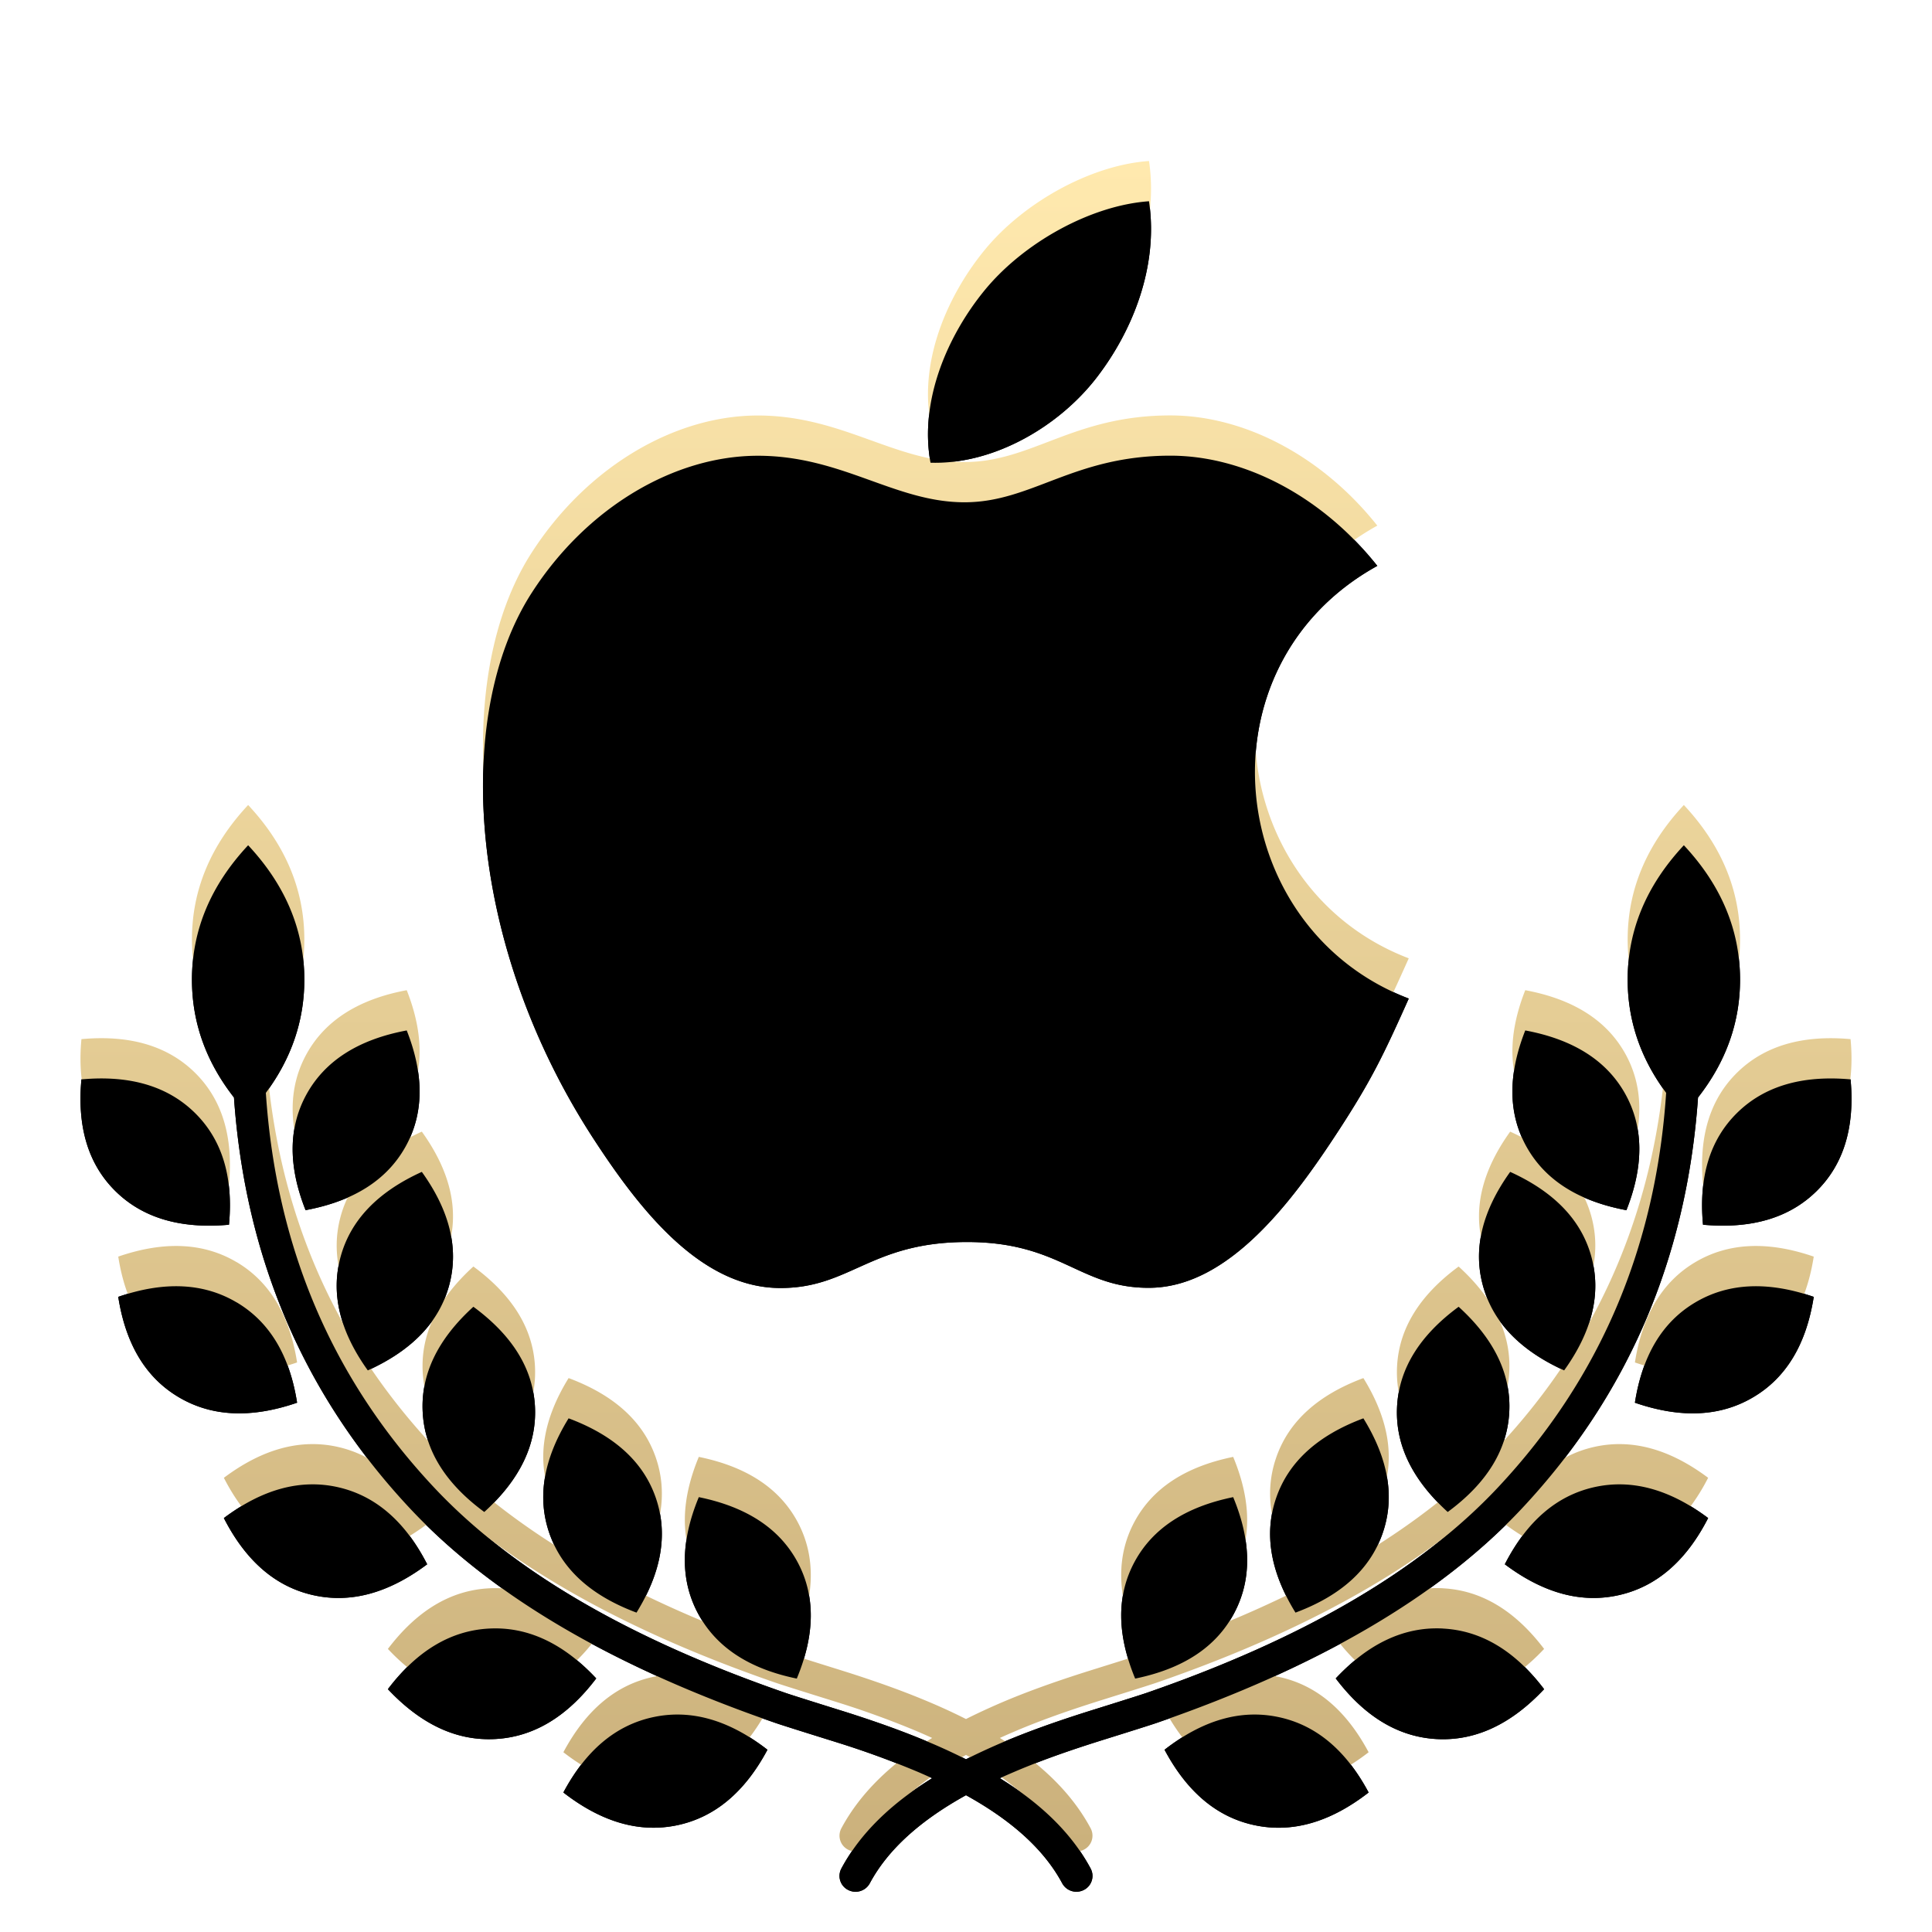 <?xml version="1.0" encoding="UTF-8"?>
<svg xmlns="http://www.w3.org/2000/svg" xmlns:xlink="http://www.w3.org/1999/xlink" width="48" height="48" viewBox="0 0 48 48">
  <defs>
    <linearGradient id="c" x1="50%" x2="50%" y1="0%" y2="100%">
      <stop offset="0%" stop-color="#FFE9AE"></stop>
      <stop offset="100%" stop-color="#CBB17C"></stop>
    </linearGradient>
    <path id="b" d="M41.835 20c.93.996 1.396 2.11 1.396 3.339 0 1.063-.348 2.039-1.044 2.928-.28 3.989-1.74 7.399-4.38 10.215-2.068 2.208-5.115 3.955-9.064 5.321-.254.088-1.433.453-1.571.498-.758.243-1.39.47-1.995.73a15.01 15.01 0 0 0-.336.148c1.022.633 1.785 1.367 2.256 2.245a.39.39 0 0 1-.167.53.402.402 0 0 1-.539-.163c-.455-.849-1.266-1.567-2.391-2.19-1.125.623-1.936 1.341-2.391 2.19a.402.402 0 0 1-.54.163.39.39 0 0 1-.166-.53c.471-.878 1.234-1.612 2.256-2.245-.11-.05-.222-.1-.336-.149a22.312 22.312 0 0 0-1.995-.73c-.138-.044-1.317-.409-1.57-.497-3.95-1.366-6.997-3.113-9.066-5.32-2.64-2.817-4.1-6.227-4.379-10.216-.696-.89-1.044-1.865-1.044-2.928 0-1.23.466-2.343 1.396-3.339.93.996 1.396 2.11 1.396 3.339 0 1.017-.319 1.955-.956 2.813.256 3.84 1.646 7.1 4.173 9.797 1.969 2.102 4.907 3.786 8.743 5.113.24.083 1.404.444 1.554.492.78.25 1.434.486 2.066.756.3.128.586.261.859.399.273-.138.56-.27.86-.4.63-.27 1.285-.505 2.065-.755.15-.048 1.315-.41 1.554-.492 3.836-1.327 6.774-3.011 8.743-5.113 2.527-2.697 3.917-5.958 4.173-9.797-.637-.858-.956-1.796-.956-2.813 0-1.23.466-2.343 1.396-3.339zM19.067 42.472c-.563 1.055-1.311 1.68-2.245 1.876-.933.195-1.875-.076-2.825-.814.563-1.055 1.312-1.68 2.245-1.875.933-.196 1.875.075 2.825.813zm12.691-.813c.933.195 1.682.82 2.245 1.875-.95.738-1.892 1.01-2.825.814-.934-.195-1.682-.82-2.245-1.876.95-.738 1.892-1.009 2.825-.813zm-16.944-.96c-.724.956-1.562 1.458-2.515 1.507-.953.05-1.84-.364-2.662-1.239.724-.955 1.563-1.457 2.516-1.506.953-.05 1.84.363 2.66 1.239zm21.033-1.238c.953.049 1.792.551 2.516 1.506-.821.875-1.709 1.288-2.662 1.24-.953-.05-1.791-.552-2.515-1.507.821-.876 1.708-1.289 2.661-1.24zm-18.485-3.265c1.185.242 2.002.778 2.45 1.608.448.83.442 1.797-.016 2.9-1.185-.243-2-.779-2.449-1.609-.448-.83-.443-1.796.015-2.9zm13.276 0c.458 1.103.463 2.07.015 2.9-.448.83-1.264 1.365-2.45 1.608-.457-1.103-.463-2.07-.015-2.9.448-.83 1.265-1.366 2.45-1.608zm-16.511-1.958c1.131.422 1.853 1.077 2.163 1.966.31.889.152 1.843-.476 2.861-1.131-.422-1.852-1.077-2.163-1.966-.31-.889-.152-1.843.476-2.861zm19.746 0c.628 1.018.787 1.972.476 2.861-.31.889-1.032 1.544-2.163 1.966-.628-1.018-.787-1.972-.476-2.861.31-.889 1.032-1.544 2.163-1.966zM8.401 35.95c.93.212 1.667.85 2.212 1.914-.963.722-1.91.977-2.84.765-.93-.211-1.667-.849-2.211-1.913.963-.722 1.91-.977 2.84-.766zm34.037.766c-.544 1.064-1.282 1.702-2.211 1.913-.93.212-1.877-.043-2.84-.765.545-1.064 1.282-1.702 2.212-1.914.93-.211 1.876.044 2.84.766zm-30.677-5.25c.97.713 1.48 1.539 1.53 2.477.049.939-.37 1.813-1.259 2.622-.97-.713-1.48-1.54-1.53-2.478-.05-.939.37-1.812 1.259-2.621zm24.478 0c.889.809 1.308 1.682 1.258 2.621-.05.939-.56 1.765-1.529 2.478-.889-.81-1.308-1.683-1.258-2.622.05-.938.56-1.764 1.53-2.477zm-30.36-.11c.818.485 1.318 1.316 1.502 2.494-1.142.393-2.122.348-2.94-.137-.818-.484-1.319-1.315-1.503-2.493 1.142-.393 2.123-.347 2.94.137zm39.183-.136c-.184 1.178-.685 2.01-1.503 2.493-.818.485-1.798.53-2.94.137.184-1.178.684-2.01 1.502-2.493.818-.484 1.799-.53 2.94-.137zM10.48 28.115c.699.973.925 1.914.678 2.822-.247.908-.92 1.611-2.02 2.11-.698-.973-.923-1.914-.676-2.822.247-.908.92-1.611 2.018-2.11zm27.04 0c1.099.499 1.771 1.202 2.018 2.11.247.908.022 1.849-.677 2.822-1.099-.499-1.772-1.202-2.019-2.11-.247-.908-.02-1.849.678-2.822zm-8.442-17.794c1.827 0 3.762 1.003 5.141 2.738-4.519 2.499-3.785 9.009.781 10.75-.628 1.404-.93 2.032-1.739 3.274-1.129 1.734-2.72 3.894-4.692 3.912-1.753.017-2.203-1.15-4.582-1.137-2.378.013-2.874 1.158-4.628 1.142-1.971-.019-3.48-1.969-4.61-3.703-3.157-4.85-3.488-10.54-1.54-13.566 1.385-2.15 3.568-3.408 5.62-3.408 2.091 0 3.405 1.156 5.134 1.156 1.677 0 2.698-1.158 5.115-1.158zM4.843 26.65c.675.665.957 1.59.846 2.778-1.205.109-2.145-.169-2.82-.834-.674-.664-.956-1.59-.846-2.777 1.205-.11 2.145.169 2.82.833zm41.134-.833c.11 1.187-.172 2.113-.846 2.777-.675.665-1.615.943-2.82.834-.11-1.187.171-2.113.846-2.778.675-.664 1.615-.942 2.82-.833zm-35.872-1.216c.438 1.11.426 2.077-.036 2.899-.463.822-1.289 1.344-2.477 1.566-.44-1.11-.427-2.077.035-2.899.463-.822 1.289-1.344 2.478-1.566zm27.79 0c1.19.222 2.015.744 2.478 1.566.462.822.474 1.789.035 2.9-1.188-.223-2.014-.745-2.477-1.567-.462-.822-.474-1.789-.036-2.9zM28.547 4c.242 1.641-.425 3.246-1.303 4.383-.94 1.218-2.56 2.162-4.126 2.113-.285-1.57.448-3.186 1.338-4.276.979-1.2 2.657-2.12 4.091-2.22z"></path>
    <filter id="a" width="102.3%" height="104.8%" x="-1.1%" y="-1.2%" filterUnits="objectBoundingBox">
      <feOffset dy="1" in="SourceAlpha" result="shadowOffsetOuter1"></feOffset>
      <feColorMatrix in="shadowOffsetOuter1" values="0 0 0 0 0 0 0 0 0 0 0 0 0 0 0 0 0 0 0.202 0"></feColorMatrix>
    </filter>
    <filter id="d" width="102.3%" height="104.8%" x="-1.1%" y="-1.2%" filterUnits="objectBoundingBox">
      <feOffset dy="1" in="SourceAlpha" result="shadowOffsetInner1"></feOffset>
      <feComposite in="shadowOffsetInner1" in2="SourceAlpha" k2="-1" k3="1" operator="arithmetic" result="shadowInnerInner1"></feComposite>
      <feColorMatrix in="shadowInnerInner1" values="0 0 0 0 1 0 0 0 0 1 0 0 0 0 1 0 0 0 0.4 0"></feColorMatrix>
    </filter>
  </defs>
  <g fill="none" fill-rule="evenodd">
    <use fill="#000" filter="url(#a)" xlink:href="#b"></use>
    <use fill="url(#c)" xlink:href="#b"></use>
    <use fill="#000" filter="url(#d)" xlink:href="#b"></use>
  </g>
</svg>
